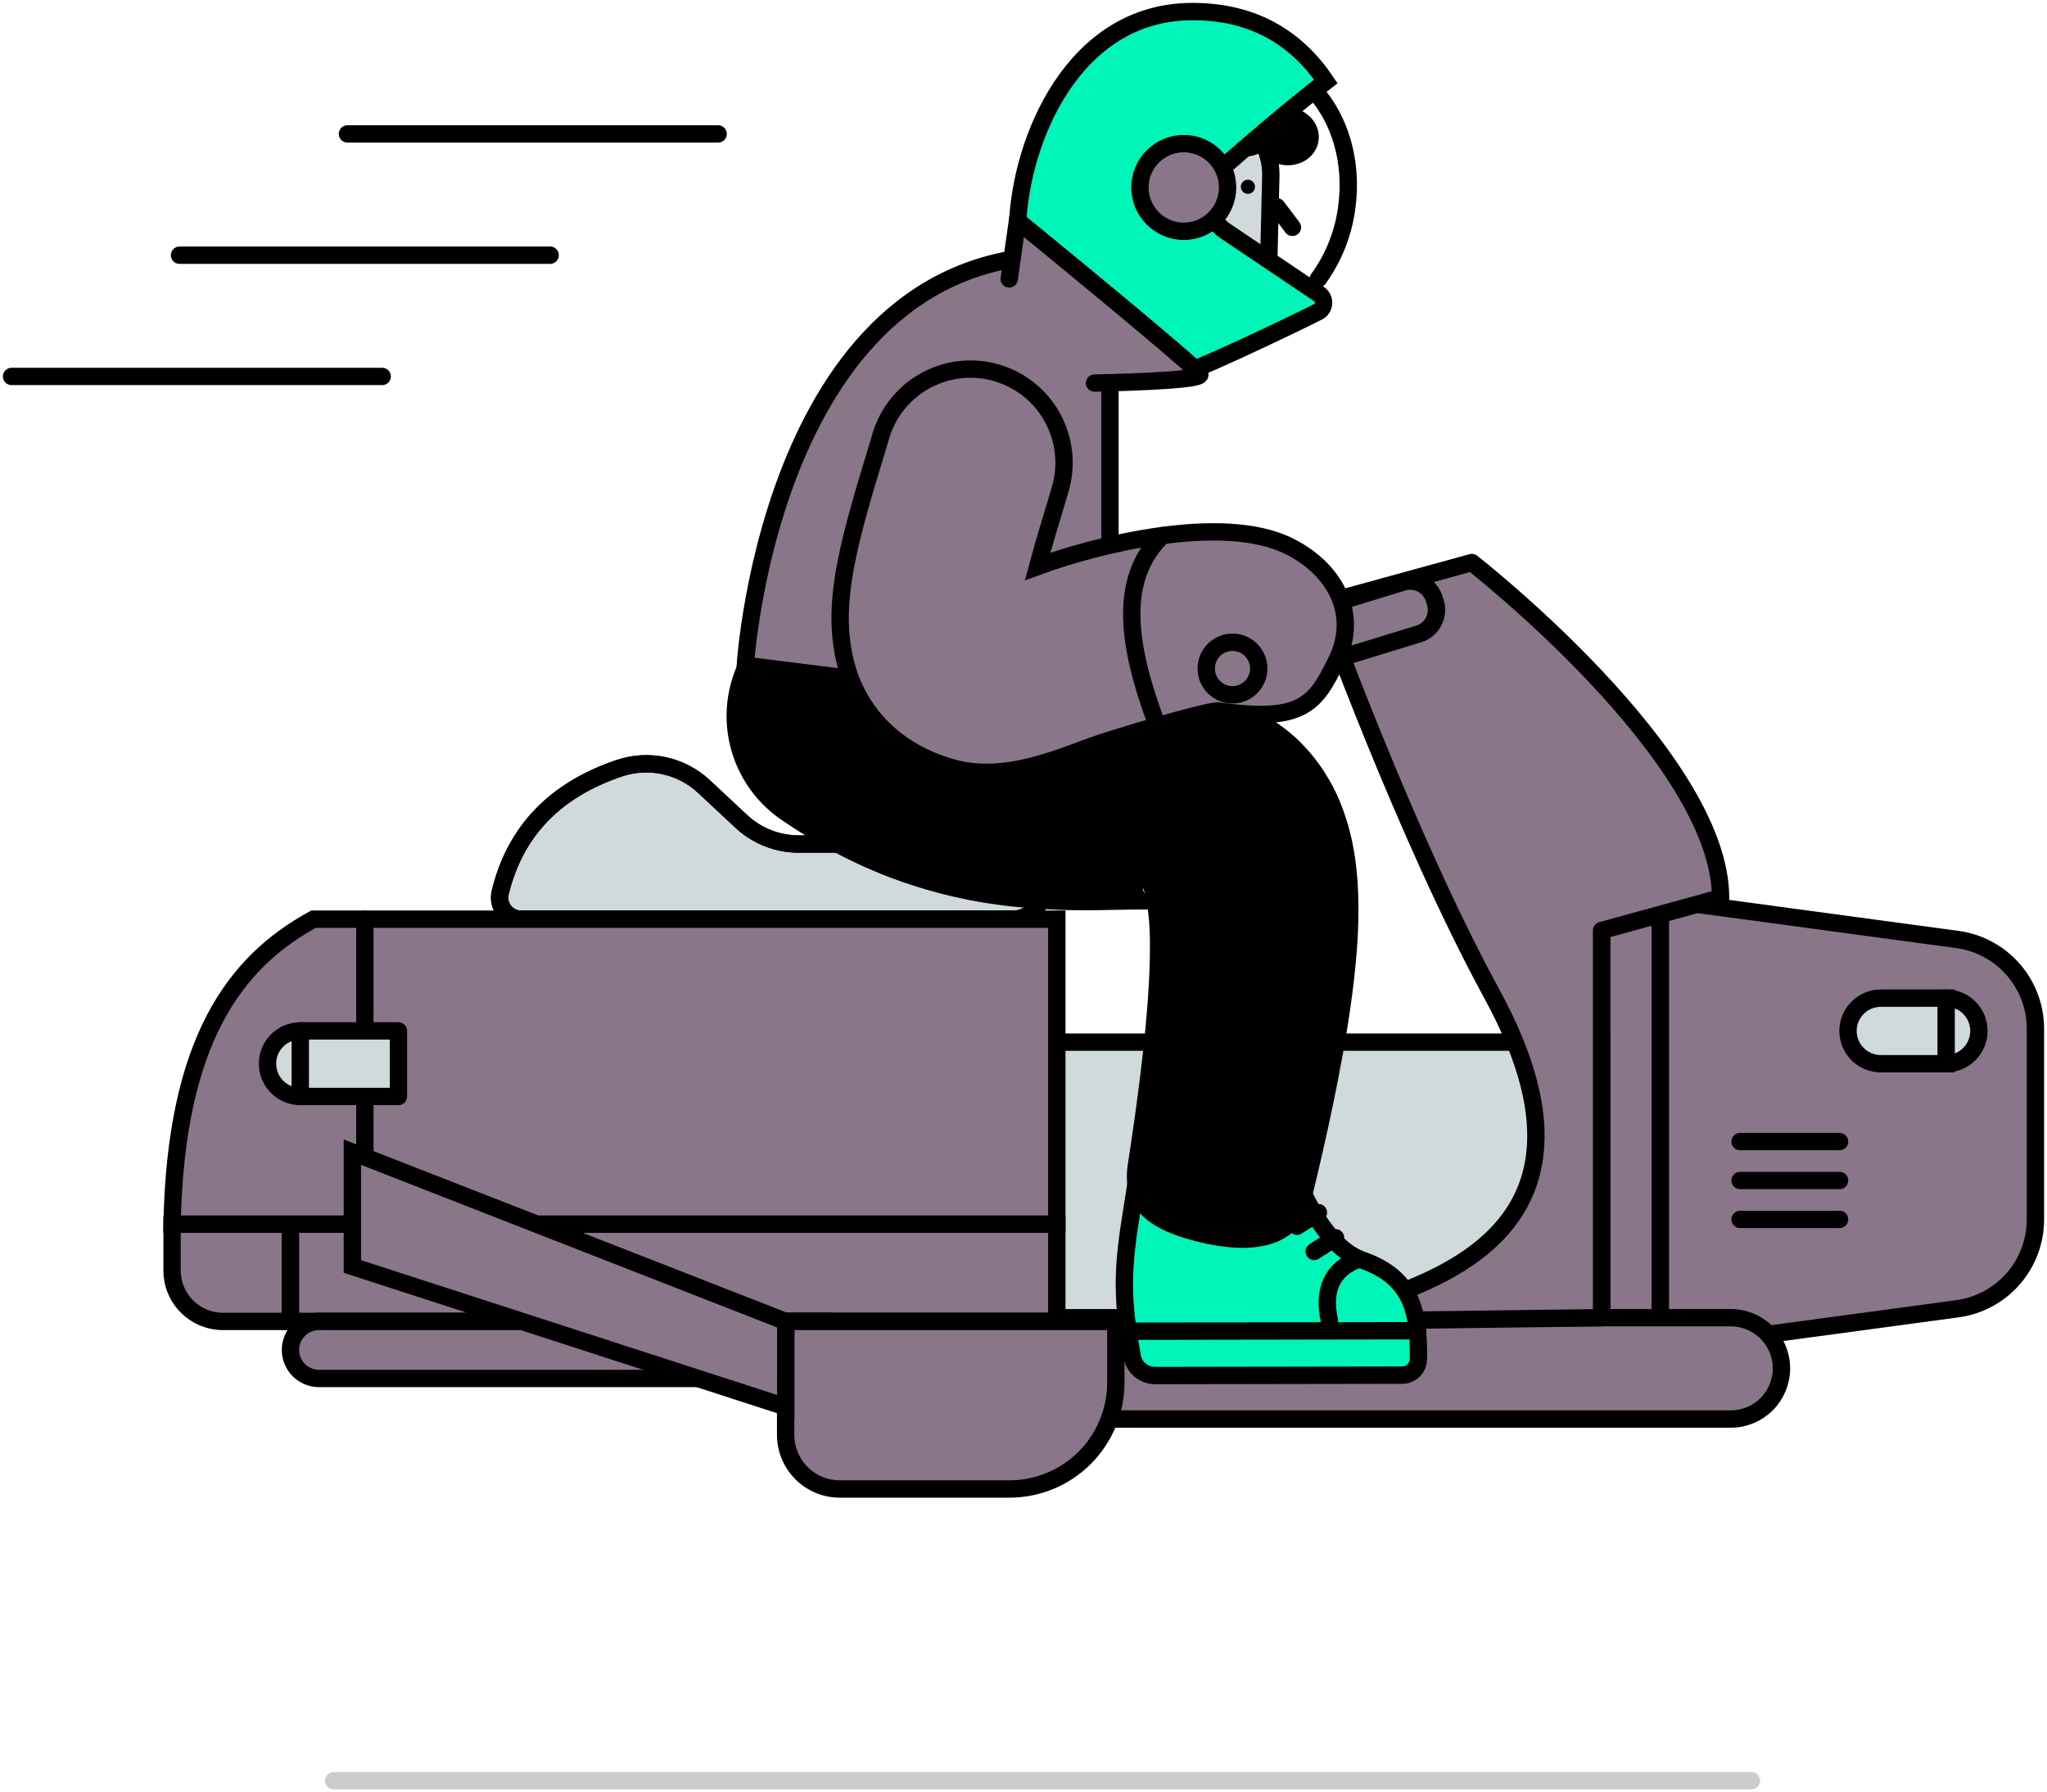 <svg xmlns="http://www.w3.org/2000/svg" width="354" height="310" viewBox="0 0 354 310" fill="none"><path d="M338.507 226.377L287.113 233.318V155.561L338.507 162.502C342.243 163.007 345.669 164.851 348.15 167.692C350.631 170.532 351.999 174.176 352 177.948V210.931C352 214.703 350.632 218.348 348.151 221.188C345.67 224.029 342.243 225.872 338.507 226.377Z" fill="#897689" stroke="black" stroke-width="3" stroke-miterlimit="10" stroke-linecap="round"></path><path d="M287.114 155.561H276.967V233.323H287.114V155.561Z" fill="#897689" stroke="black" stroke-width="3" stroke-miterlimit="10" stroke-linecap="round"></path><path d="M276.966 180.262H171.74V233.319H276.966V180.262Z" fill="#D0D9DB" stroke="black" stroke-width="3" stroke-miterlimit="10" stroke-linecap="round"></path><path d="M135.887 227.924H299.321C301.644 227.924 303.872 228.848 305.514 230.491C307.157 232.135 308.08 234.364 308.08 236.688C308.08 239.013 307.157 241.242 305.514 242.885C303.872 244.529 301.644 245.452 299.321 245.452H135.887V227.968V227.924Z" fill="#897689" stroke="black" stroke-width="3" stroke-miterlimit="10" stroke-linecap="round"></path><path d="M29.758 211.737H50.232V228.564H38.547C37.393 228.564 36.25 228.337 35.184 227.895C34.117 227.453 33.148 226.805 32.332 225.988C31.516 225.172 30.869 224.202 30.427 223.135C29.985 222.068 29.758 220.924 29.758 219.77V211.737Z" fill="#897689" stroke="black" stroke-width="3" stroke-miterlimit="10" stroke-linecap="round"></path><path d="M182.76 211.737H50.232V228.564H182.76V211.737Z" fill="#897689" stroke="black" stroke-width="3" stroke-miterlimit="10" stroke-linecap="round"></path><path d="M55.164 228.564H142.6V238.432H55.164C53.856 238.432 52.602 237.912 51.677 236.987C50.752 236.062 50.232 234.807 50.232 233.498C50.232 232.19 50.752 230.935 51.677 230.009C52.602 229.084 53.856 228.564 55.164 228.564Z" fill="#897689" stroke="black" stroke-width="3" stroke-miterlimit="10" stroke-linecap="round"></path><path d="M135.885 228.564H192.967V239.146C192.967 244.028 191.029 248.709 187.58 252.16C184.13 255.612 179.452 257.551 174.573 257.551H145.231C142.747 257.551 140.366 256.564 138.61 254.807C136.854 253.05 135.867 250.667 135.867 248.182V228.564H135.885Z" fill="#897689" stroke="black" stroke-width="3" stroke-miterlimit="10" stroke-linecap="round"></path><path d="M227.404 228.564L276.967 227.924V160.951L297.551 155.294C297.551 130.851 254.535 97.303 254.535 97.303L228.609 104.419C228.609 104.419 243.017 144.461 258.017 171.958C283.068 217.89 239.137 223.599 227.404 228.564Z" fill="#897689" stroke="black" stroke-width="3" stroke-linecap="round" stroke-linejoin="round"></path><path d="M121.723 136.03L128.169 142.051C130.869 144.581 134.429 145.991 138.128 145.995H172.407C174.497 145.995 176.502 146.826 177.981 148.305C179.459 149.784 180.29 151.79 180.29 153.882C180.29 154.555 180.157 155.221 179.9 155.843C179.643 156.464 179.266 157.029 178.79 157.505C178.315 157.98 177.75 158.358 177.129 158.615C176.508 158.872 175.842 159.005 175.17 159.005H90.151C89.586 159.007 89.027 158.88 88.518 158.635C88.009 158.39 87.561 158.033 87.21 157.59C86.858 157.147 86.612 156.631 86.488 156.079C86.365 155.527 86.369 154.954 86.498 154.404C89.059 143.826 95.92 136.653 107.082 132.884C109.579 132.039 112.258 131.885 114.836 132.438C117.413 132.992 119.793 134.233 121.723 136.03Z" fill="#D0D9DB" stroke="black" stroke-width="3" stroke-miterlimit="10" stroke-linecap="round"></path><path d="M121.723 136.03L128.169 142.051C130.869 144.581 134.429 145.991 138.128 145.995H172.407C174.497 145.995 176.502 146.826 177.981 148.305C179.459 149.784 180.29 151.79 180.29 153.882V153.882C180.29 154.555 180.157 155.221 179.9 155.843C179.643 156.464 179.266 157.029 178.79 157.505C178.315 157.98 177.75 158.358 177.129 158.615C176.508 158.872 175.842 159.005 175.17 159.005H90.151C89.586 159.007 89.027 158.88 88.518 158.635C88.009 158.39 87.561 158.033 87.21 157.59C86.858 157.147 86.612 156.631 86.488 156.079C86.365 155.527 86.369 154.954 86.498 154.404C89.059 143.826 95.92 136.653 107.082 132.884C109.579 132.039 112.258 131.885 114.836 132.438C117.413 132.992 119.793 134.233 121.723 136.03V136.03Z" stroke="black" stroke-width="3" stroke-miterlimit="10" stroke-linecap="round"></path><path d="M242.609 100.699L225.437 105.962C223.147 106.664 221.86 109.09 222.561 111.38L222.762 112.038C223.463 114.329 225.888 115.617 228.178 114.916L245.35 109.653C247.64 108.951 248.927 106.525 248.226 104.234L248.025 103.576C247.324 101.286 244.899 99.997 242.609 100.699Z" fill="#897689" stroke="black" stroke-width="3" stroke-miterlimit="10" stroke-linecap="round"></path><path d="M196.409 205.081L222.848 200.195C222.848 200.195 227.469 215.142 235.619 217.977C244.22 220.97 245.394 226.995 245.293 234.997C245.308 235.74 245.028 236.459 244.514 236.995C244 237.532 243.294 237.842 242.552 237.858L199.751 237.928C198.715 237.931 197.719 237.533 196.97 236.819C196.22 236.105 195.774 235.129 195.726 234.094C193.348 221.842 194.692 216.128 196.409 205.081Z" fill="#00F5B9" stroke="black" stroke-width="3" stroke-miterlimit="10" stroke-linecap="round"></path><path d="M227.264 216.466L230.969 214.099" stroke="black" stroke-width="3" stroke-miterlimit="10" stroke-linecap="round"></path><path d="M224.297 212.106L228.002 209.744" stroke="black" stroke-width="3" stroke-miterlimit="10" stroke-linecap="round"></path><path d="M245.144 230.177L196.133 230.26" stroke="black" stroke-width="3" stroke-miterlimit="10" stroke-linecap="round"></path><path d="M234.708 217.89C230.363 219.596 228.758 223.101 229.891 228.406L234.708 217.89Z" fill="#00F5B9"></path><path d="M234.708 217.89C230.363 219.596 228.758 223.101 229.891 228.406" stroke="black" stroke-width="3" stroke-miterlimit="10" stroke-linecap="round"></path><path d="M195.071 201.181C195.886 195.901 196.634 190.643 197.261 185.446C197.887 180.249 198.413 175.104 198.675 170.188C198.82 167.721 198.872 165.341 198.864 163.063C198.858 161.012 198.727 158.963 198.469 156.928C198.368 156.178 198.222 155.434 198.032 154.702C197.996 154.544 197.944 154.452 197.909 154.321L197.887 154.137L197.861 154.049L197.83 153.992C197.791 153.921 197.756 153.848 197.725 153.773C197.726 153.755 197.726 153.738 197.725 153.72H197.699L197.664 153.69L197.637 153.655C197.637 153.655 197.637 153.681 197.637 153.694C197.637 153.707 197.637 153.738 197.637 153.808C197.651 153.899 197.68 153.986 197.725 154.067C197.774 154.199 197.836 154.327 197.909 154.448C198.337 155.181 198.895 155.829 199.556 156.363C199.989 156.7 200.444 157.008 200.918 157.287V157.318C200.918 157.318 200.957 157.318 200.918 157.318H200.799C200.707 157.318 200.615 157.318 200.523 157.318H200.138C200.015 157.318 199.831 157.318 199.648 157.318C199.464 157.318 199.306 157.318 199.074 157.318H198.421H197.681C196.643 157.318 195.491 157.318 194.178 157.357C191.629 157.406 188.651 157.471 185.524 157.432C182.397 157.392 179.055 157.204 175.613 156.853C168.438 156.145 161.383 154.525 154.618 152.033C151.19 150.765 147.85 149.272 144.619 147.564C141.452 145.881 138.382 144.024 135.422 141.999L135.151 141.819C130.388 138.578 127.108 133.576 126.031 127.915C124.955 122.254 126.17 116.397 129.409 111.632C132.649 106.867 137.647 103.585 143.305 102.507C148.963 101.43 154.817 102.646 159.58 105.887C160.109 106.246 160.644 106.65 161.13 107.044C163.972 109.433 167.094 111.466 170.428 113.1C173.806 114.718 177.383 115.885 181.065 116.57C183.049 116.96 185.156 117.254 187.477 117.477C189.798 117.701 192.294 117.867 195.215 118.056C196.648 118.148 198.233 118.257 199.923 118.411L201.237 118.538L202.626 118.7C203.064 118.748 203.593 118.823 204.093 118.893C204.592 118.963 205.078 119.037 205.634 119.138L206.44 119.283C206.712 119.331 206.97 119.375 207.272 119.44L209.024 119.826C209.65 119.988 210.272 120.155 210.894 120.33C211.196 120.409 211.551 120.532 211.879 120.637L212.878 120.974C215.976 122.057 218.894 123.598 221.536 125.544C221.9 125.812 222.259 126.079 222.609 126.359C222.96 126.64 223.306 126.951 223.652 127.236C223.998 127.521 224.33 127.849 224.659 128.16C224.987 128.472 225.294 128.809 225.605 129.138C226.225 129.785 226.81 130.465 227.357 131.175C227.628 131.521 227.891 131.872 228.149 132.227C228.276 132.402 228.412 132.582 228.53 132.757L228.872 133.279C229.31 133.971 229.748 134.698 230.151 135.391C230.554 136.083 230.86 136.767 231.197 137.463C231.535 138.16 231.762 138.778 232.034 139.457C232.157 139.786 232.305 140.136 232.406 140.443L232.713 141.381L233.011 142.319L233.155 142.787L233.269 143.226L233.707 144.978L233.812 145.417L233.891 145.828L234.044 146.652C234.14 147.196 234.254 147.765 234.324 148.287C234.604 150.247 234.784 152.22 234.863 154.198C234.994 157.622 234.919 161.05 234.64 164.465C234.386 167.655 234.04 170.727 233.615 173.702C232.783 179.67 231.701 185.34 230.549 190.945C229.397 196.549 228.106 202.066 226.792 207.518C224.69 216.211 216.101 216.952 207.408 214.853C199.201 212.855 193.81 209.524 195.049 201.308L195.071 201.181Z" fill="black"></path><path d="M188.59 44.391L191.953 53.129V122.968L128.889 115.08C128.889 115.08 133.566 39.264 188.59 44.391Z" fill="#897689" stroke="black" stroke-width="3" stroke-miterlimit="10" stroke-linecap="round"></path><path d="M195.279 47.162C195.118 53.813 200.376 59.335 207.023 59.497C213.67 59.658 219.189 54.397 219.351 47.746L219.769 30.509C219.93 23.858 214.672 18.335 208.025 18.174C201.378 18.013 195.859 23.273 195.697 29.924L195.279 47.162Z" fill="#D0D9DB" stroke="black" stroke-width="3" stroke-miterlimit="10" stroke-linecap="round"></path><path d="M215.808 33.532C216.486 33.532 217.035 32.983 217.035 32.305C217.035 31.628 216.486 31.078 215.808 31.078C215.131 31.078 214.582 31.628 214.582 32.305C214.582 32.983 215.131 33.532 215.808 33.532Z" fill="black"></path><path d="M220.809 35.763L223.506 39.325" stroke="black" stroke-width="3" stroke-miterlimit="10" stroke-linecap="round"></path><path d="M208.007 18.204C208.007 18.204 212.851 36.451 203.102 38.225C196.029 39.514 195.797 41.337 195.797 41.337L197.111 24.576C200.457 19.173 201.622 17.718 208.007 18.204Z" fill="black"></path><path d="M215.909 16.193C216.703 16.275 217.469 16.532 218.151 16.947C219.721 17.839 221.455 18.406 223.249 18.612H223.288C226.301 19.05 228.421 21.622 228.023 24.361C227.624 27.1 224.865 28.966 221.856 28.528C220.36 28.323 219.005 27.536 218.085 26.337C217.178 26.865 216.138 27.12 215.09 27.072C214.041 27.023 213.029 26.673 212.174 26.064C211.32 25.454 210.659 24.611 210.271 23.635C209.883 22.659 209.785 21.592 209.988 20.562C210.263 19.232 211.02 18.05 212.113 17.244C213.206 16.437 214.557 16.063 215.909 16.193Z" fill="black"></path><path d="M206.071 46.963L206.076 46.963C207.19 46.93 208.067 46 208.035 44.885L207.938 41.56C207.906 40.445 206.976 39.568 205.861 39.6L205.857 39.6C204.742 39.633 203.865 40.563 203.897 41.678L203.994 45.003C204.027 46.118 204.957 46.996 206.071 46.963Z" fill="#897689" stroke="black" stroke-width="3" stroke-miterlimit="10" stroke-linecap="round"></path><path d="M164.2 132.665C155.214 129.992 150.672 124.502 148.434 120.361C144.155 112.416 145.132 103.666 146.244 97.772C147.379 91.742 149.485 84.779 151.938 76.739L152.376 75.24C153.639 71.157 156.465 67.741 160.237 65.735C164.009 63.729 168.42 63.298 172.509 64.534C176.598 65.77 180.032 68.574 182.062 72.334C184.093 76.094 184.555 80.505 183.348 84.604L182.91 86.112C181.749 89.95 180.453 94.231 179.441 97.987C189.133 94.385 211.188 88.732 222.798 94.415C230.826 98.337 235.1 106.168 231.18 114.2C227.423 121.899 225.268 125.014 210.522 122.964C208.035 123.095 191.866 127.876 188.677 129.098C182.029 131.605 175.193 134.177 168.243 133.48C166.872 133.337 165.519 133.064 164.2 132.665Z" fill="#897689" stroke="black" stroke-width="3" stroke-miterlimit="10" stroke-linecap="round"></path><path d="M124.188 23.165H60.09" stroke="black" stroke-width="3" stroke-miterlimit="10" stroke-linecap="round"></path><path d="M95.143 44.141H31.045" stroke="black" stroke-width="3" stroke-miterlimit="10" stroke-linecap="round"></path><path d="M66.098 65.113H2" stroke="black" stroke-width="3" stroke-miterlimit="10" stroke-linecap="round"></path><path d="M201.035 92.627C193.152 100.252 195.154 111.965 199.87 124.795L201.035 92.627Z" fill="#897689"></path><path d="M201.035 92.627C193.152 100.252 195.154 111.965 199.87 124.795" stroke="black" stroke-width="3" stroke-miterlimit="10" stroke-linecap="round"></path><path d="M211.242 29.168C216.024 24.953 222.773 19.16 229.285 14.081C224.332 6.785 217.023 2 206.236 2C185.464 2 176.517 24.457 175.978 38.865C175.637 48.067 180.423 42.682 187.365 47.804L203.661 64.894C205.054 64.894 221.35 57.256 227.923 53.939C228.201 53.799 228.437 53.589 228.608 53.329C228.779 53.07 228.879 52.77 228.898 52.46C228.917 52.149 228.854 51.839 228.716 51.561C228.578 51.282 228.37 51.045 228.112 50.872L211.969 40.009C211.097 39.425 210.37 38.65 209.845 37.741C209.32 36.832 209.01 35.815 208.94 34.767C208.87 33.72 209.041 32.671 209.44 31.7C209.839 30.729 210.455 29.863 211.242 29.168Z" fill="#00F5B9" stroke="black" stroke-width="3" stroke-miterlimit="10" stroke-linecap="round"></path><path d="M189.282 66.257C189.282 66.257 207.917 65.968 207.496 64.754C207.076 63.54 175.964 38.169 175.964 38.169L174.527 48.247" fill="#897689"></path><path d="M189.282 66.257C189.282 66.257 207.917 65.968 207.496 64.754C207.076 63.54 175.964 38.169 175.964 38.169L174.527 48.247" stroke="black" stroke-width="3" stroke-miterlimit="10" stroke-linecap="round"></path><path d="M227.291 15.703C231.671 20.501 233.987 27.928 232.906 35.859C232.329 40.338 230.636 44.599 227.983 48.252" stroke="black" stroke-width="3" stroke-miterlimit="10" stroke-linecap="round"></path><path d="M204.715 40.005C208.9 40.005 212.292 36.611 212.292 32.424C212.292 28.237 208.9 24.843 204.715 24.843C200.531 24.843 197.139 28.237 197.139 32.424C197.139 36.611 200.531 40.005 204.715 40.005Z" fill="#897689" stroke="black" stroke-width="3" stroke-miterlimit="10" stroke-linecap="round"></path><path d="M300.922 197.457H318.125" stroke="black" stroke-width="3" stroke-miterlimit="10" stroke-linecap="round"></path><path d="M300.922 204.192H318.125" stroke="black" stroke-width="3" stroke-miterlimit="10" stroke-linecap="round"></path><path d="M300.922 210.922H318.125" stroke="black" stroke-width="3" stroke-miterlimit="10" stroke-linecap="round"></path><path d="M336.56 183.986C339.69 183.986 342.227 181.448 342.227 178.316C342.227 175.185 339.69 172.646 336.56 172.646C333.43 172.646 330.893 175.185 330.893 178.316C330.893 181.448 333.43 183.986 336.56 183.986Z" fill="#D0D9DB" stroke="black" stroke-width="3" stroke-miterlimit="10" stroke-linecap="round"></path><path d="M336.559 183.991H325.255C323.752 183.991 322.311 183.394 321.248 182.33C320.185 181.267 319.588 179.825 319.588 178.321C319.588 176.817 320.185 175.375 321.248 174.311C322.311 173.248 323.752 172.65 325.255 172.65H336.559V183.991Z" fill="#D0D9DB" stroke="black" stroke-width="3" stroke-miterlimit="10" stroke-linecap="round"></path><path d="M169.389 158.992H54.209C40.663 166.406 30.389 179.942 29.758 211.738H182.76V158.992H169.389Z" fill="#897689" stroke="black" stroke-width="3" stroke-miterlimit="10" stroke-linecap="round"></path><path d="M63.096 158.992V211.738" stroke="black" stroke-width="3" stroke-miterlimit="10" stroke-linecap="round"></path><path d="M51.929 189.657C55.059 189.657 57.596 187.118 57.596 183.986C57.596 180.855 55.059 178.316 51.929 178.316C48.799 178.316 46.262 180.855 46.262 183.986C46.262 187.118 48.799 189.657 51.929 189.657Z" fill="#D0D9DB" stroke="black" stroke-width="3" stroke-miterlimit="10" stroke-linecap="round"></path><path d="M68.9 178.316H51.93V189.657H68.9V178.316Z" fill="#D0D9DB" stroke="black" stroke-width="3" stroke-linecap="round" stroke-linejoin="round"></path><path d="M60.935 199.288L135.886 228.582V243.353L60.935 219.064V199.288Z" fill="#897689" stroke="black" stroke-width="3" stroke-miterlimit="10" stroke-linecap="round"></path><path opacity="0.2" d="M302.884 308H57.697" stroke="black" stroke-width="3" stroke-miterlimit="10" stroke-linecap="round"></path><path d="M213.141 120.181C215.649 120.181 217.683 118.147 217.683 115.637C217.683 113.127 215.649 111.093 213.141 111.093C210.633 111.093 208.6 113.127 208.6 115.637C208.6 118.147 210.633 120.181 213.141 120.181Z" fill="#897689" stroke="black" stroke-width="3" stroke-miterlimit="10" stroke-linecap="round"></path></svg>